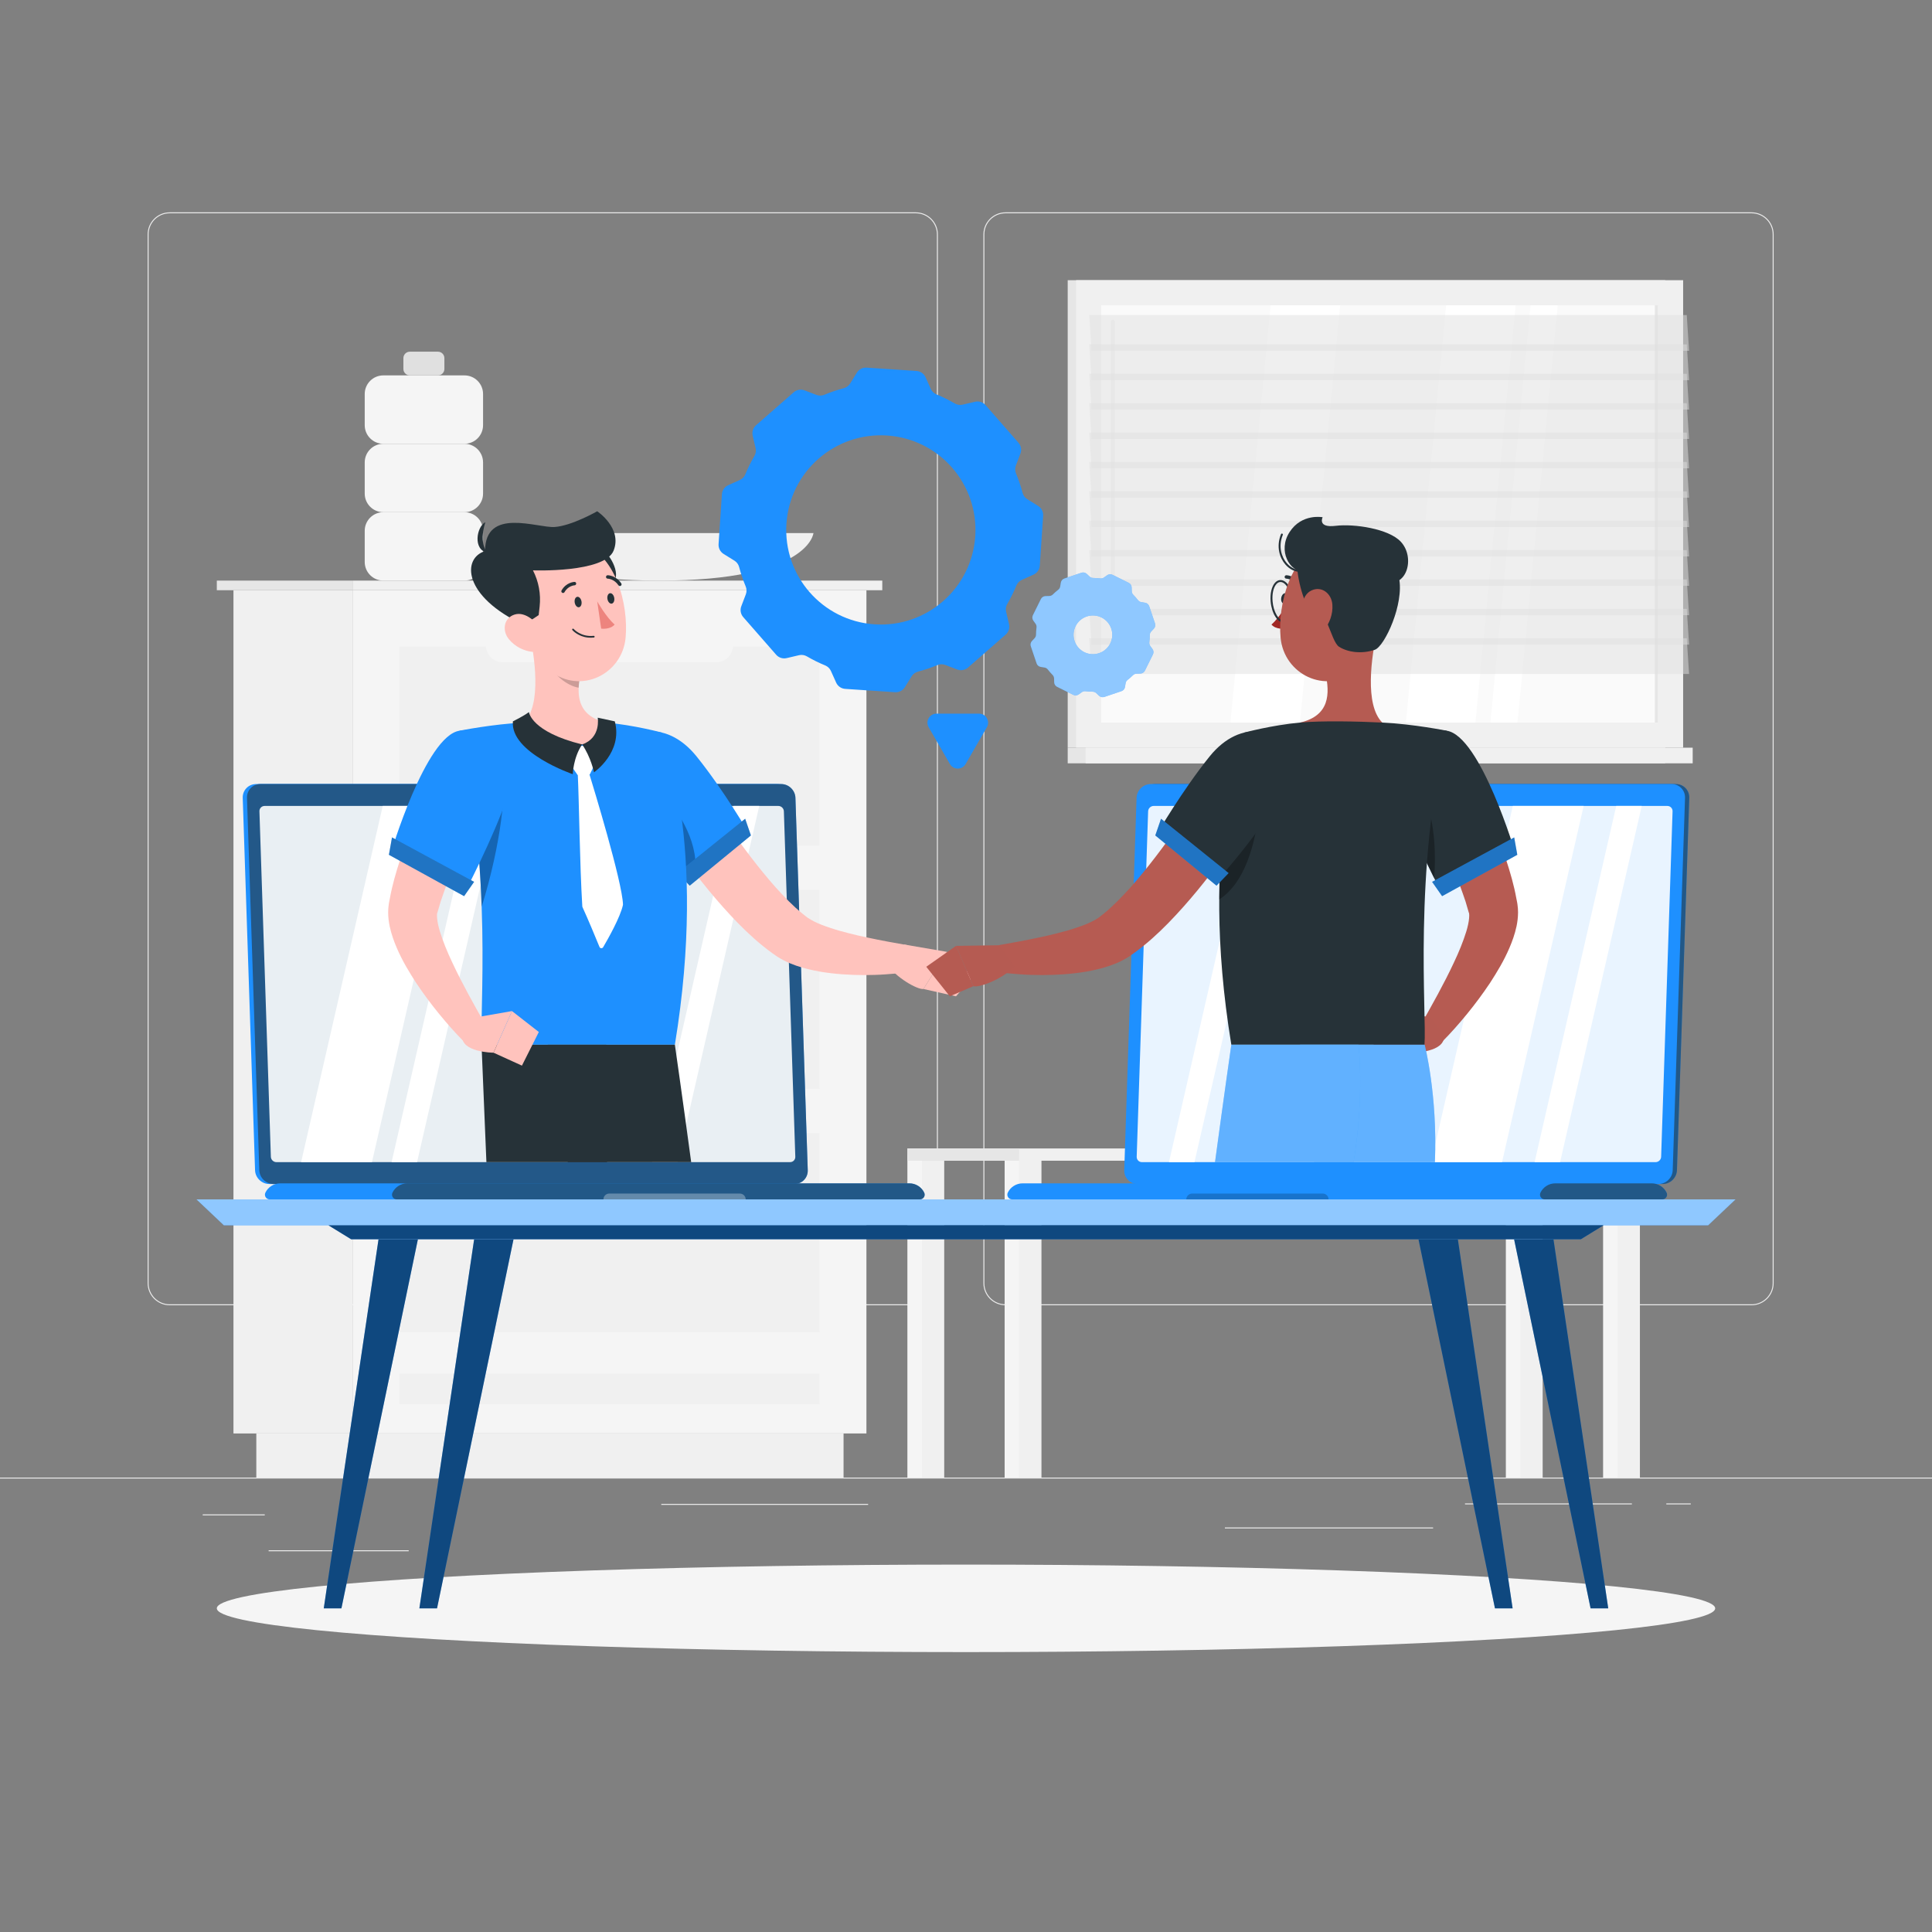 <svg xmlns="http://www.w3.org/2000/svg" xmlns:xlink="http://www.w3.org/1999/xlink" x="0px" y="0px" viewBox="0 0 500 500" style="enable-background:new 0 0 500 500;" xml:space="preserve"><rect x="0" y="0" width="500" height="500" fill="#808080" stroke="none"/><g id="Background_Complete">	<g>		<rect y="382.398" style="fill:#EBEBEB;" width="500" height="0.25"></rect>		<rect x="52.459" y="391.922" style="fill:#EBEBEB;" width="16.061" height="0.25"></rect>		<rect x="171.14" y="389.208" style="fill:#EBEBEB;" width="53.527" height="0.25"></rect>		<rect x="69.521" y="401.208" style="fill:#EBEBEB;" width="36.254" height="0.25"></rect>		<rect x="379.14" y="389.083" style="fill:#EBEBEB;" width="43.193" height="0.25"></rect>		<rect x="431.237" y="389.083" style="fill:#EBEBEB;" width="6.333" height="0.25"></rect>		<rect x="317" y="395.306" style="fill:#EBEBEB;" width="53.889" height="0.25"></rect>		<path style="fill:#EBEBEB;" d="M237.014,337.8H43.915c-3.147,0-5.708-2.561-5.708-5.708V60.66c0-3.147,2.561-5.708,5.708-5.708   h193.099c3.146,0,5.707,2.561,5.707,5.708v271.432C242.721,335.239,240.16,337.8,237.014,337.8z M43.915,55.203   c-3.01,0-5.458,2.448-5.458,5.458v271.432c0,3.01,2.448,5.458,5.458,5.458h193.099c3.009,0,5.457-2.448,5.457-5.458V60.66   c0-3.009-2.448-5.458-5.457-5.458H43.915z"></path>		<path style="fill:#EBEBEB;" d="M453.31,337.8H260.212c-3.147,0-5.707-2.561-5.707-5.708V60.66c0-3.147,2.561-5.708,5.707-5.708   H453.31c3.148,0,5.708,2.561,5.708,5.708v271.432C459.019,335.239,456.458,337.8,453.31,337.8z M260.212,55.203   c-3.009,0-5.457,2.448-5.457,5.458v271.432c0,3.01,2.448,5.458,5.457,5.458H453.31c3.01,0,5.458-2.448,5.458-5.458V60.66   c0-3.009-2.448-5.458-5.458-5.458H260.212z"></path>	</g>	<g>		<g>			<g>				<rect x="389.71" y="298.806" style="fill:#F5F5F5;" width="6.641" height="83.593"></rect>				<rect x="393.461" y="298.806" style="fill:#F0F0F0;" width="5.778" height="83.593"></rect>				<rect x="234.833" y="298.806" style="fill:#F5F5F5;" width="6.641" height="83.593"></rect>				<rect x="238.585" y="298.806" style="fill:#F0F0F0;" width="5.778" height="83.593"></rect>				<rect x="414.877" y="298.806" style="fill:#F5F5F5;" width="6.641" height="83.593"></rect>				<rect x="418.628" y="298.806" style="fill:#F0F0F0;" width="5.778" height="83.593"></rect>				<rect x="260" y="298.806" style="fill:#F5F5F5;" width="6.641" height="83.593"></rect>									<rect x="234.833" y="297.222" transform="matrix(-1 -1.224647e-16 1.224647e-16 -1 659.239 597.611)" style="fill:#F0F0F0;" width="189.573" height="3.167"></rect>									<rect x="234.833" y="297.222" transform="matrix(-1 -1.224647e-16 1.224647e-16 -1 498.585 597.611)" style="fill:#E6E6E6;" width="28.918" height="3.167"></rect>				<rect x="263.752" y="298.806" style="fill:#F0F0F0;" width="5.778" height="83.593"></rect>			</g>			<g>				<rect x="311.71" y="236.343" style="fill:#EBEBEB;" width="17.934" height="60.879"></rect>				<polygon style="fill:#E0E0E0;" points="378.259,297.222 318.739,297.222 309.751,225.968 369.271,225.968     "></polygon>				<polygon style="fill:#F0F0F0;" points="381.759,297.222 320.279,297.222 311.29,225.968 372.77,225.968     "></polygon>				<polygon style="fill:#FAFAFA;" points="347.268,297.222 335.339,297.222 338.699,225.968 350.627,225.968     "></polygon>				<polygon style="fill:#FAFAFA;" points="360.942,297.222 349.198,297.222 352.558,225.968 364.301,225.968     "></polygon>			</g>		</g>		<g>			<rect x="276.322" y="72.513" style="fill:#E6E6E6;" width="154.633" height="120.986"></rect>			<rect x="278.49" y="72.513" style="fill:#F0F0F0;" width="157.104" height="120.986"></rect>			<rect x="276.322" y="193.499" style="fill:#E6E6E6;" width="154.633" height="4.049"></rect>			<rect x="280.963" y="193.499" style="fill:#F0F0F0;" width="157.104" height="4.049"></rect>							<rect x="303.044" y="60.948" transform="matrix(-1.836970e-16 1 -1 -1.836970e-16 490.048 -224.036)" style="fill:#FAFAFA;" width="107.996" height="144.114"></rect>			<polygon style="fill:#FFFFFF;" points="363.852,187.004 374.253,79.007 392.248,79.007 381.847,187.004    "></polygon>			<polygon style="fill:#FFFFFF;" points="318.432,187.004 328.833,79.007 346.828,79.007 336.427,187.004    "></polygon>			<path style="fill:#F0F0F0;" d="M287.992,150.396c-0.275,0-0.497-0.223-0.497-0.497V83.233c0-0.274,0.222-0.497,0.497-0.497    c0.275,0,0.497,0.222,0.497,0.497v66.666C288.489,150.173,288.267,150.396,287.992,150.396z"></path>			<polygon style="fill:#FFFFFF;" points="385.713,187.004 396.114,79.007 403.129,79.007 392.728,187.004    "></polygon>							<rect x="374.689" y="132.593" transform="matrix(-1.836970e-16 1 -1 -1.836970e-16 561.692 -295.681)" style="fill:#E6E6E6;" width="107.996" height="0.825"></rect>			<polygon style="opacity:0.5;fill:#E0E0E0;" points="437.13,90.783 282.497,90.783 281.9,81.532 436.532,81.532    "></polygon>			<polygon style="opacity:0.5;fill:#E0E0E0;" points="437.13,105.991 282.497,105.991 281.9,96.74 436.532,96.74    "></polygon>			<polygon style="opacity:0.5;fill:#E0E0E0;" points="437.13,121.199 282.497,121.199 281.9,111.947 436.532,111.947    "></polygon>			<polygon style="opacity:0.5;fill:#E0E0E0;" points="437.13,136.406 282.497,136.406 281.9,127.155 436.532,127.155    "></polygon>			<polygon style="opacity:0.5;fill:#E0E0E0;" points="437.13,151.614 282.497,151.614 281.9,142.363 436.532,142.363    "></polygon>			<polygon style="opacity:0.5;fill:#E0E0E0;" points="437.13,166.821 282.497,166.821 281.9,157.57 436.532,157.57    "></polygon>			<polygon style="opacity:0.5;fill:#E0E0E0;" points="437.13,98.387 282.497,98.387 281.9,89.136 436.532,89.136    "></polygon>			<polygon style="opacity:0.5;fill:#E0E0E0;" points="437.13,113.595 282.497,113.595 281.9,104.343 436.532,104.343    "></polygon>			<polygon style="opacity:0.5;fill:#E0E0E0;" points="437.13,128.802 282.497,128.802 281.9,119.551 436.532,119.551    "></polygon>			<polygon style="opacity:0.5;fill:#E0E0E0;" points="437.13,144.01 282.497,144.01 281.9,134.759 436.532,134.759    "></polygon>			<polygon style="opacity:0.5;fill:#E0E0E0;" points="437.13,159.217 282.497,159.217 281.9,149.966 436.532,149.966    "></polygon>			<polygon style="opacity:0.5;fill:#E0E0E0;" points="437.13,174.425 282.497,174.425 281.9,165.174 436.532,165.174    "></polygon>		</g>		<g>			<g>				<g>					<path style="fill:#F5F5F5;" d="M99.206,132.556h20.993c2.66,0,4.817-2.157,4.817-4.817v-8.069c0-2.66-2.157-4.817-4.817-4.817      H99.206c-2.66,0-4.817,2.156-4.817,4.817v8.069C94.389,130.399,96.546,132.556,99.206,132.556z"></path>					<path style="fill:#F5F5F5;" d="M99.206,114.853h20.993c2.66,0,4.817-2.157,4.817-4.817v-8.069c0-2.66-2.157-4.817-4.817-4.817      H99.206c-2.66,0-4.817,2.157-4.817,4.817v8.069C94.389,112.697,96.546,114.853,99.206,114.853z"></path>					<path style="fill:#E0E0E0;" d="M106.065,97.151h7.275c0.922,0,1.669-0.747,1.669-1.669v-2.796c0-0.922-0.747-1.669-1.669-1.669      h-7.275c-0.922,0-1.669,0.747-1.669,1.669v2.796C104.396,96.403,105.143,97.151,106.065,97.151z"></path>					<path style="fill:#F5F5F5;" d="M99.206,150.258h20.993c2.66,0,4.817-2.157,4.817-4.817v-8.069c0-2.66-2.157-4.817-4.817-4.817      H99.206c-2.66,0-4.817,2.157-4.817,4.817v8.069C94.389,148.102,96.546,150.258,99.206,150.258z"></path>				</g>				<path style="fill:#F0F0F0;" d="M210.521,137.963c0,0-1.014,12.296-39.896,12.296s-39.896-12.296-39.896-12.296H210.521z"></path>			</g>			<g>				<g>					<rect x="60.418" y="152.747" style="fill:#F0F0F0;" width="30.817" height="218.231"></rect>					<rect x="66.335" y="370.978" style="fill:#F0F0F0;" width="151.975" height="11.421"></rect>											<rect x="91.234" y="152.747" transform="matrix(-1 -1.224647e-16 1.224647e-16 -1 315.462 523.724)" style="fill:#F5F5F5;" width="132.993" height="218.231"></rect>											<rect x="103.35" y="230.295" transform="matrix(-1 -1.224647e-16 1.224647e-16 -1 315.462 512.09)" style="fill:#F0F0F0;" width="108.761" height="51.499"></rect>											<rect x="103.35" y="293.282" transform="matrix(-1 -1.224647e-16 1.224647e-16 -1 315.462 638.064)" style="fill:#F0F0F0;" width="108.761" height="51.499"></rect>											<rect x="103.35" y="355.505" transform="matrix(-1 -1.224647e-16 1.224647e-16 -1 315.462 718.861)" style="fill:#F0F0F0;" width="108.761" height="7.85"></rect>					<path style="fill:#F5F5F5;" d="M185.374,234.373h-55.287c-2.375,0-4.319-1.944-4.319-4.319l0,0      c0-2.375,1.943-4.319,4.319-4.319h55.287c2.375,0,4.319,1.943,4.319,4.319l0,0C189.693,232.43,187.75,234.373,185.374,234.373z      "></path>											<rect x="103.35" y="167.308" transform="matrix(-1 -1.224647e-16 1.224647e-16 -1 315.462 386.115)" style="fill:#F0F0F0;" width="108.761" height="51.499"></rect>					<path style="fill:#F5F5F5;" d="M185.374,171.386h-55.287c-2.375,0-4.319-1.943-4.319-4.319l0,0      c0-2.375,1.943-4.319,4.319-4.319h55.287c2.375,0,4.319,1.943,4.319,4.319l0,0C189.693,169.443,187.75,171.386,185.374,171.386      z"></path>					<path style="fill:#F5F5F5;" d="M185.374,297.36h-55.287c-2.375,0-4.319-1.944-4.319-4.319l0,0c0-2.375,1.943-4.319,4.319-4.319      h55.287c2.375,0,4.319,1.944,4.319,4.319l0,0C189.693,295.417,187.75,297.36,185.374,297.36z"></path>				</g>				<rect x="91.234" y="150.259" style="fill:#F0F0F0;" width="137.099" height="2.488"></rect>									<rect x="56.111" y="150.259" transform="matrix(-1 -1.224647e-16 1.224647e-16 -1 147.345 303.006)" style="fill:#E6E6E6;" width="35.123" height="2.488"></rect>			</g>		</g>	</g></g><g id="Background_Simple" style="display:none;">	<g style="display:inline;">		<path style="fill:#1e90ff;" d="M175.994,149.232c-121.854,8.497-119.98,94.859-47.65,159.344   c67.201,34.586,158.279,40.322,217.969,2.719c36.319-23.632,38.132-68.634,49.016-108.793   c19.66-111.11-79.357-126.076-125.288-98.9C224.111,130.778,221.898,148.064,175.994,149.232z"></path>		<path style="opacity:0.9;fill:#FFFFFF;" d="M175.994,149.232c-121.854,8.497-119.98,94.859-47.65,159.344   c67.201,34.586,158.279,40.322,217.969,2.719c36.319-23.632,38.132-68.634,49.016-108.793   c19.66-111.11-79.357-126.076-125.288-98.9C224.111,130.778,221.898,148.064,175.994,149.232z"></path>	</g></g><g id="Shadow_1_">	<ellipse id="_x3C_Path_x3E__123_" style="fill:#F5F5F5;" cx="250" cy="416.238" rx="193.889" ry="11.323"></ellipse></g><g id="Table">	<g>		<g>			<polygon style="fill:#1e90ff;" points="442.057,317.111 57.943,317.111 50.857,310.406 449.143,310.406    "></polygon>			<polygon style="opacity:0.5;fill:#FFFFFF;" points="442.057,317.111 57.943,317.111 50.857,310.406 449.143,310.406    "></polygon>		</g>		<g>			<polygon style="fill:#1e90ff;" points="409.122,320.722 90.878,320.722 85.006,317.111 414.994,317.111    "></polygon>			<polygon style="opacity:0.5;" points="409.122,320.722 90.878,320.722 85.006,317.111 414.994,317.111    "></polygon>		</g>		<g>			<polygon style="fill:#1e90ff;" points="88.358,416.238 83.791,416.238 97.964,320.722 108.151,320.722    "></polygon>			<polygon style="opacity:0.5;" points="88.358,416.238 83.791,416.238 97.964,320.722 108.151,320.722    "></polygon>		</g>		<g>			<polygon style="fill:#1e90ff;" points="113.104,416.238 108.537,416.238 122.71,320.722 132.897,320.722    "></polygon>			<polygon style="opacity:0.5;" points="113.104,416.238 108.537,416.238 122.71,320.722 132.897,320.722    "></polygon>		</g>		<g>			<polygon style="fill:#1e90ff;" points="411.642,416.238 416.209,416.238 402.036,320.722 391.849,320.722    "></polygon>			<polygon style="opacity:0.5;" points="411.642,416.238 416.209,416.238 402.036,320.722 391.849,320.722    "></polygon>		</g>		<g>			<polygon style="fill:#1e90ff;" points="386.896,416.238 391.463,416.238 377.29,320.722 367.103,320.722    "></polygon>			<polygon style="opacity:0.5;" points="386.896,416.238 391.463,416.238 377.29,320.722 367.103,320.722    "></polygon>		</g>	</g></g><g id="Gear">	<g>		<path style="fill:#1e90ff;" d="M224.281,95.144l12.913,0.862c1.02,0.068,1.919,0.694,2.338,1.626l1.359,3.029   c0.292,0.65,0.83,1.149,1.489,1.42c1.63,0.67,3.2,1.448,4.703,2.327c0.615,0.36,1.337,0.484,2.032,0.321l3.232-0.757   c0.995-0.233,2.038,0.102,2.711,0.871l8.521,9.74c0.673,0.77,0.867,1.848,0.503,2.803l-1.18,3.102   c-0.254,0.666-0.227,1.399,0.048,2.057c0.671,1.606,1.234,3.267,1.681,4.971c0.181,0.689,0.604,1.289,1.209,1.664l2.82,1.749   c0.869,0.539,1.369,1.513,1.301,2.533l-0.862,12.913c-0.068,1.02-0.694,1.919-1.626,2.338l-3.028,1.359   c-0.65,0.292-1.149,0.83-1.42,1.488c-0.67,1.63-1.448,3.2-2.327,4.703c-0.36,0.615-0.484,1.338-0.321,2.032l0.758,3.233   c0.233,0.995-0.102,2.038-0.871,2.711l-9.741,8.521c-0.769,0.673-1.848,0.867-2.803,0.503l-3.104-1.181   c-0.666-0.254-1.398-0.227-2.056,0.048c-1.605,0.671-3.265,1.233-4.968,1.68c-0.689,0.181-1.288,0.604-1.664,1.209l-1.751,2.823   c-0.539,0.869-1.513,1.369-2.533,1.301l-12.913-0.862c-1.02-0.068-1.919-0.694-2.338-1.626l-1.36-3.03   c-0.292-0.65-0.83-1.149-1.488-1.42c-1.629-0.669-3.199-1.447-4.701-2.326c-0.615-0.36-1.337-0.484-2.031-0.321l-3.233,0.758   c-0.995,0.233-2.038-0.102-2.711-0.871l-8.521-9.741c-0.673-0.769-0.867-1.848-0.503-2.803l1.179-3.099   c0.254-0.667,0.227-1.399-0.048-2.057c-0.672-1.608-1.236-3.27-1.683-4.976c-0.181-0.689-0.604-1.288-1.209-1.664l-2.818-1.748   c-0.869-0.539-1.369-1.513-1.301-2.533l0.862-12.913c0.068-1.02,0.694-1.919,1.626-2.338l3.025-1.357   c0.65-0.292,1.149-0.83,1.42-1.489c0.67-1.632,1.45-3.204,2.33-4.708c0.36-0.616,0.484-1.338,0.321-2.032l-0.757-3.228   c-0.233-0.995,0.102-2.038,0.871-2.711l9.741-8.521c0.77-0.673,1.848-0.867,2.803-0.503l3.103,1.18   c0.666,0.253,1.398,0.227,2.056-0.048c1.606-0.671,3.266-1.234,4.971-1.681c0.689-0.181,1.289-0.604,1.664-1.209l1.75-2.821   C222.286,95.577,223.261,95.076,224.281,95.144z M203.531,135.512c-0.901,13.489,9.297,25.162,22.801,26.064   c13.489,0.901,25.163-9.312,26.064-22.801c0.901-13.489-9.312-25.163-22.801-26.064   C216.09,111.81,204.431,122.024,203.531,135.512z"></path>		<g>			<path style="fill:#1e90ff;" d="M275.447,149.723l4.437-1.5c0.475-0.161,1-0.046,1.365,0.298l0.736,0.694    c0.251,0.237,0.585,0.36,0.93,0.362c0.611,0.003,1.219,0.044,1.818,0.122c0.343,0.044,0.689-0.033,0.97-0.235l0.822-0.59    c0.407-0.292,0.943-0.336,1.392-0.114l4.198,2.077c0.449,0.222,0.74,0.675,0.754,1.176l0.03,1.011    c0.01,0.346,0.158,0.668,0.402,0.913c0.426,0.43,0.827,0.887,1.2,1.372c0.211,0.274,0.511,0.464,0.852,0.52l0.998,0.164    c0.495,0.081,0.905,0.429,1.065,0.904l1.5,4.437c0.161,0.475,0.046,1-0.298,1.365l-0.694,0.736    c-0.237,0.251-0.36,0.585-0.362,0.93c-0.003,0.612-0.044,1.219-0.122,1.819c-0.045,0.343,0.033,0.689,0.235,0.97l0.59,0.822    c0.293,0.407,0.337,0.943,0.114,1.392l-2.077,4.198c-0.222,0.449-0.675,0.74-1.176,0.754l-1.012,0.029    c-0.346,0.01-0.668,0.158-0.913,0.402c-0.429,0.426-0.887,0.826-1.371,1.199c-0.274,0.211-0.464,0.511-0.52,0.852l-0.164,0.999    c-0.081,0.495-0.429,0.905-0.904,1.065l-4.437,1.5c-0.475,0.161-1,0.046-1.365-0.298l-0.736-0.695    c-0.251-0.237-0.585-0.36-0.93-0.362c-0.611-0.003-1.218-0.044-1.818-0.121c-0.343-0.045-0.689,0.033-0.969,0.235l-0.822,0.59    c-0.407,0.293-0.943,0.336-1.392,0.114l-4.198-2.076c-0.449-0.222-0.74-0.675-0.754-1.176l-0.029-1.01    c-0.01-0.346-0.158-0.668-0.402-0.913c-0.426-0.43-0.828-0.888-1.202-1.373c-0.211-0.274-0.511-0.464-0.852-0.52l-0.997-0.163    c-0.495-0.081-0.905-0.429-1.065-0.904l-1.5-4.437c-0.161-0.475-0.046-1,0.298-1.365l0.693-0.734    c0.237-0.251,0.36-0.585,0.362-0.93c0.003-0.612,0.044-1.22,0.122-1.821c0.045-0.343-0.033-0.689-0.235-0.97l-0.589-0.82    c-0.293-0.407-0.337-0.943-0.114-1.392l2.077-4.198c0.222-0.449,0.675-0.74,1.176-0.754l1.011-0.029    c0.346-0.01,0.668-0.158,0.913-0.402c0.43-0.426,0.887-0.827,1.372-1.2c0.274-0.211,0.464-0.511,0.52-0.852l0.164-0.998    C274.624,150.294,274.972,149.884,275.447,149.723z M278.098,165.898c0.886,2.621,3.728,4.029,6.352,3.142    c2.621-0.886,4.028-3.731,3.142-6.352c-0.886-2.621-3.731-4.028-6.352-3.142C278.616,160.433,277.212,163.277,278.098,165.898z"></path>			<path style="opacity:0.5;fill:#FFFFFF;" d="M275.447,149.723l4.437-1.5c0.475-0.161,1-0.046,1.365,0.298l0.736,0.694    c0.251,0.237,0.585,0.36,0.93,0.362c0.611,0.003,1.219,0.044,1.818,0.122c0.343,0.044,0.689-0.033,0.97-0.235l0.822-0.59    c0.407-0.292,0.943-0.336,1.392-0.114l4.198,2.077c0.449,0.222,0.74,0.675,0.754,1.176l0.03,1.011    c0.01,0.346,0.158,0.668,0.402,0.913c0.426,0.43,0.827,0.887,1.2,1.372c0.211,0.274,0.511,0.464,0.852,0.52l0.998,0.164    c0.495,0.081,0.905,0.429,1.065,0.904l1.5,4.437c0.161,0.475,0.046,1-0.298,1.365l-0.694,0.736    c-0.237,0.251-0.36,0.585-0.362,0.93c-0.003,0.612-0.044,1.219-0.122,1.819c-0.045,0.343,0.033,0.689,0.235,0.97l0.59,0.822    c0.293,0.407,0.337,0.943,0.114,1.392l-2.077,4.198c-0.222,0.449-0.675,0.74-1.176,0.754l-1.012,0.029    c-0.346,0.01-0.668,0.158-0.913,0.402c-0.429,0.426-0.887,0.826-1.371,1.199c-0.274,0.211-0.464,0.511-0.52,0.852l-0.164,0.999    c-0.081,0.495-0.429,0.905-0.904,1.065l-4.437,1.5c-0.475,0.161-1,0.046-1.365-0.298l-0.736-0.695    c-0.251-0.237-0.585-0.36-0.93-0.362c-0.611-0.003-1.218-0.044-1.818-0.121c-0.343-0.045-0.689,0.033-0.969,0.235l-0.822,0.59    c-0.407,0.293-0.943,0.336-1.392,0.114l-4.198-2.076c-0.449-0.222-0.74-0.675-0.754-1.176l-0.029-1.01    c-0.01-0.346-0.158-0.668-0.402-0.913c-0.426-0.43-0.828-0.888-1.202-1.373c-0.211-0.274-0.511-0.464-0.852-0.52l-0.997-0.163    c-0.495-0.081-0.905-0.429-1.065-0.904l-1.5-4.437c-0.161-0.475-0.046-1,0.298-1.365l0.693-0.734    c0.237-0.251,0.36-0.585,0.362-0.93c0.003-0.612,0.044-1.22,0.122-1.821c0.045-0.343-0.033-0.689-0.235-0.97l-0.589-0.82    c-0.293-0.407-0.337-0.943-0.114-1.392l2.077-4.198c0.222-0.449,0.675-0.74,1.176-0.754l1.011-0.029    c0.346-0.01,0.668-0.158,0.913-0.402c0.43-0.426,0.887-0.827,1.372-1.2c0.274-0.211,0.464-0.511,0.52-0.852l0.164-0.998    C274.624,150.294,274.972,149.884,275.447,149.723z M278.098,165.898c0.886,2.621,3.728,4.029,6.352,3.142    c2.621-0.886,4.028-3.731,3.142-6.352c-0.886-2.621-3.731-4.028-6.352-3.142C278.616,160.433,277.212,163.277,278.098,165.898z"></path>		</g>		<path style="fill:#1e90ff;" d="M249.9,197.738l5.502-9.529c0.903-1.563-0.226-3.518-2.031-3.518h-11.003   c-1.805,0-2.934,1.954-2.031,3.518l5.502,9.529C246.741,199.301,248.997,199.301,249.9,197.738z"></path>	</g></g><g id="Character_1">	<g>		<g>			<g>				<g>					<path style="fill:#1e90ff;" d="M69.693,306.423h134.803c1.962,0,3.514-1.605,3.45-3.568l-3.19-96.374      c-0.065-1.962-1.723-3.568-3.686-3.568H66.267c-1.962,0-3.514,1.605-3.449,3.568l3.19,96.374      C66.072,304.818,67.731,306.423,69.693,306.423z"></path>				</g>				<g>					<g>						<path style="fill:#1e90ff;" d="M70.794,306.423h134.803c1.962,0,3.514-1.605,3.449-3.568l-3.19-96.374       c-0.065-1.962-1.723-3.568-3.686-3.568H67.368c-1.962,0-3.514,1.605-3.449,3.568l3.19,96.374       C67.173,304.818,68.832,306.423,70.794,306.423z"></path>					</g>					<g style="opacity:0.6;">						<path style="fill:#263238;" d="M70.794,306.423h134.803c1.962,0,3.514-1.605,3.449-3.568l-3.19-96.374       c-0.065-1.962-1.723-3.568-3.686-3.568H67.368c-1.962,0-3.514,1.605-3.449,3.568l3.19,96.374       C67.173,304.818,68.832,306.423,70.794,306.423z"></path>					</g>				</g>				<g>					<g>						<path style="fill:#1e90ff;" d="M72.53,306.248h162.806c1.696,0,3.168,0.987,3.847,2.404c0.39,0.815-0.207,1.754-1.126,1.754       H69.809c-0.919,0-1.516-0.939-1.126-1.754C69.362,307.235,70.834,306.248,72.53,306.248z"></path>					</g>					<path style="opacity:0.6;fill:#263238;" d="M235.336,306.248H105.418c-1.696,0-3.168,0.987-3.847,2.404      c-0.39,0.815,0.207,1.754,1.126,1.754h135.359c0.919,0,1.516-0.939,1.126-1.754      C238.504,307.235,237.032,306.248,235.336,306.248z"></path>					<path style="opacity:0.3;fill:#FFFFFF;" d="M157.677,308.892h33.8c0.833,0,1.514,0.682,1.514,1.514h-36.827      C156.163,309.574,156.844,308.892,157.677,308.892z"></path>				</g>				<path style="opacity:0.9;fill:#FFFFFF;" d="M205.825,299.371l-2.959-89.404c-0.025-0.764-0.671-1.389-1.435-1.389H68.482     c-0.764,0-1.369,0.625-1.343,1.389l2.959,89.404c0.025,0.764,0.671,1.389,1.435,1.389h132.948     C205.246,300.76,205.85,300.135,205.825,299.371z"></path>				<polygon style="fill:#FFFFFF;" points="96.261,300.764 77.927,300.764 99.055,208.578 117.389,208.578     "></polygon>				<polygon style="fill:#FFFFFF;" points="107.938,300.764 101.342,300.764 122.47,208.578 129.066,208.578     "></polygon>				<polygon style="fill:#FFFFFF;" points="175.365,300.764 168.769,300.764 189.896,208.578 196.493,208.578     "></polygon>				<path style="opacity:0.4;fill:#FFFFFF;" d="M133.822,205.902c0.019,0.577,0.503,1.046,1.08,1.046     c0.577,0,1.03-0.468,1.011-1.046c-0.019-0.577-0.503-1.046-1.08-1.046C134.256,204.856,133.803,205.324,133.822,205.902z"></path>			</g>		</g>		<g>			<path style="fill:#FFC3BD;" d="M176.738,196.058c1.777,2.841,3.683,5.856,5.59,8.749c1.935,2.902,3.877,5.798,5.872,8.64    c3.984,5.68,8.133,11.227,12.566,16.229c2.229,2.46,4.517,4.835,6.851,6.729l0.862,0.688c0.195,0.139,0.343,0.293,0.594,0.444    c0.431,0.311,1.02,0.615,1.608,0.935c1.226,0.619,2.67,1.171,4.179,1.659c1.508,0.514,3.098,0.964,4.724,1.367    c1.624,0.425,3.286,0.801,4.968,1.152c3.347,0.714,6.846,1.362,10.216,1.942l-0.004,7.017c-1.922,0.282-3.726,0.417-5.596,0.552    c-1.858,0.142-3.718,0.176-5.594,0.19c-3.753-0.015-7.536-0.248-11.462-0.909c-1.962-0.359-3.957-0.814-6.05-1.526    c-1.057-0.376-2.113-0.784-3.226-1.376c-0.543-0.261-1.124-0.629-1.683-0.968l-1.295-0.903c-3.363-2.431-6.216-5.064-8.895-7.794    c-5.32-5.46-9.947-11.24-14.294-17.173c-2.172-2.967-4.258-5.979-6.262-9.042c-2.018-3.082-3.956-6.095-5.858-9.383    L176.738,196.058z"></path>			<path style="fill:#1e90ff;" d="M159.915,197.981c-0.982,8.783,19.923,29.762,19.923,29.762l14.148-11.803    c0,0-6.681-11.465-13.741-20.214C172.204,185.762,161.024,188.066,159.915,197.981z"></path>			<path style="opacity:0.3;" d="M171.348,204.231c-5.59-5.959-8.26-7.549-11.474-5.165c0.429,9.276,19.961,28.677,19.961,28.677    C181.155,217.785,176.079,211.39,171.348,204.231z"></path>			<g>				<polygon style="fill:#1e90ff;" points="192.849,211.888 194.338,216.212 178.499,229.211 175.367,225.956     "></polygon>				<polygon style="opacity:0.3;fill:#263238;" points="192.849,211.888 194.338,216.212 178.499,229.211 175.367,225.956     "></polygon>			</g>			<path style="fill:#FFC3BD;" d="M234.048,244.446l10.987,1.89l-6.049,9.611c-1.434,0.235-7.18-2.879-9.714-6.735L234.048,244.446z    "></path>			<polygon style="fill:#FFC3BD;" points="251.803,252.864 247.412,257.844 238.986,255.947 245.035,246.336    "></polygon>			<path style="fill:#1e90ff;" d="M171.301,189.592c0,0,12.009,28.222,3.355,80.78c-15.062,0-42.659,0-49.988,0    c-0.611-7.673,2.912-45.106-5.743-81.262c0,0,8.509-1.719,16.66-2.113c6.377-0.308,15.617-0.512,21.249,0.001    C164.262,187.674,171.301,189.592,171.301,189.592z"></path>			<path style="opacity:0.3;" d="M130.094,198.037c1.039,5.95-0.344,20.187-5.44,36.638c-0.457-12.661-1.728-27.341-4.909-41.968    l-0.002-0.071C123.024,192.3,129.104,192.459,130.094,198.037z"></path>			<path style="fill:#FFC3BD;" d="M136.861,163.07c1.578,6.837,3.35,19.365-1.275,23.927c0,0,1.996,5.664,14.7,5.664    c13.97,0,6.549-5.663,6.549-5.663c-7.687-1.821-7.687-7.477-6.543-12.79L136.861,163.07z"></path>			<path style="fill:#FFFFFF;" d="M151.154,193.187l2.981,3.177c0.181,0.193,0.225,0.476,0.111,0.714l-1.495,3.135    c-0.102,0.213-0.312,0.353-0.547,0.364l-2.271,0.11c-0.221,0.011-0.431-0.093-0.557-0.274l-2.093-3.011    c-0.165-0.238-0.15-0.557,0.036-0.779l2.878-3.411C150.444,192.919,150.891,192.907,151.154,193.187z"></path>			<path style="fill:#263238;" d="M150.661,192.662c-2.302,3.37-2.431,7.698-2.431,7.698s-16.227-5.547-15.493-13.674    c0,0,2.734-1.325,4.152-2.402C136.89,184.284,137.424,189.406,150.661,192.662z"></path>			<path style="fill:#263238;" d="M150.661,192.662c2.302,3.37,3.066,7.21,3.066,7.21s7.525-5.151,5.386-13.186    c0,0-2.411-0.511-4.426-0.949C154.687,185.737,155.622,190.923,150.661,192.662z"></path>			<path style="fill:#FFFFFF;" d="M152.5,200.243c1.021,3.319,8.539,27.937,8.729,33.83c0.002,0.052-0.003,0.096-0.014,0.147    c-0.693,3.173-3.835,8.73-5.118,10.913c-0.223,0.38-0.782,0.342-0.949-0.066c-0.88-2.145-3.01-7.293-4.4-10.304    c-0.028-0.06-0.042-0.119-0.046-0.185c-0.666-10.75-0.84-27.463-1.173-34.151c-0.015-0.305,0.227-0.554,0.533-0.554h1.93    C152.226,199.872,152.431,200.019,152.5,200.243z"></path>			<path style="opacity:0.2;" d="M142.337,167.615l7.949,6.587c-0.275,1.257-0.479,2.532-0.524,3.772    c-2.927-0.421-7.039-3.618-7.454-6.668C142.101,169.785,142.114,168.323,142.337,167.615z"></path>			<path style="fill:#263238;" d="M156.437,142.738c1.892,1.412,5.119,7.377,0.987,8.931    C153.291,153.223,151.811,139.284,156.437,142.738z"></path>			<path style="fill:#FFC3BD;" d="M134.396,154.874c1.896,9.105,2.542,14.514,7.873,18.709c8.019,6.309,18.769,0.862,19.636-8.53    c0.781-8.454-2.451-21.924-11.989-24.582C140.52,137.852,132.5,145.768,134.396,154.874z"></path>			<path style="fill:#263238;" d="M135.586,161.735l3.828-2.555l0.243-2.216c0.353-3.22-0.247-6.472-1.725-9.354l0,0    c0,0,18.565,0.694,20.873-5.119c2.308-5.814-4.247-10.177-4.247-10.177s-6.571,3.762-11.012,4.071    c-4.441,0.308-18.01-5.243-18.01,6.229C119.553,144.465,119.742,154.333,135.586,161.735"></path>			<path style="fill:#263238;" d="M126.229,143.064c0,0-2.458-1.958-0.625-7.917C123.354,136.273,122.271,142.356,126.229,143.064z"></path>			<path style="fill:#FFC3BD;" d="M131.707,165.436c1.611,1.964,3.962,3.037,6.021,3.255c3.097,0.327,4.032-2.534,2.657-5.159    c-1.237-2.363-4.339-5.38-7.2-4.489C130.367,159.919,129.865,163.19,131.707,165.436z"></path>			<path style="fill:#263238;" d="M178.879,300.764h-31.945c-2.874-17.347-5.181-30.395-5.181-30.395h32.903    C174.656,270.369,176.509,283.203,178.879,300.764z"></path>			<path style="fill:#263238;" d="M125.881,300.764c-0.719-17.347-1.261-30.395-1.261-30.395h32.26c0,0,0.164,13.212,0.227,30.395    H125.881z"></path>			<path style="fill:#263238;" d="M148.727,155.902c0.108,0.746,0.593,1.308,1.083,1.254c0.49-0.054,0.799-0.703,0.691-1.449    c-0.108-0.746-0.593-1.308-1.083-1.254C148.928,154.506,148.619,155.155,148.727,155.902z"></path>			<path style="fill:#263238;" d="M157.197,154.97c0.108,0.746,0.593,1.308,1.083,1.254c0.49-0.054,0.799-0.703,0.691-1.449    c-0.108-0.746-0.593-1.308-1.083-1.254C157.397,153.575,157.088,154.224,157.197,154.97z"></path>			<path style="fill:#ED847E;" d="M154.558,155.638c0,0,2.329,4.119,4.506,5.991c-1.147,1.378-3.482,1.063-3.482,1.063    L154.558,155.638z"></path>			<path style="fill:#263238;" d="M152.137,164.999c0.478,0.051,0.996,0.055,1.554-0.006c0.122-0.013,0.209-0.123,0.196-0.244    c-0.013-0.121-0.12-0.208-0.244-0.196c-3.291,0.362-5.163-1.761-5.182-1.783c-0.079-0.093-0.219-0.103-0.312-0.023    c-0.093,0.08-0.103,0.219-0.023,0.312C148.193,163.139,149.594,164.729,152.137,164.999z"></path>			<path style="fill:#263238;" d="M145.669,153.463c0.17,0.018,0.342-0.064,0.432-0.222c0.943-1.664,2.53-1.761,2.597-1.764    c0.243-0.012,0.432-0.218,0.421-0.462c-0.011-0.244-0.215-0.437-0.458-0.423c-0.087,0.003-2.138,0.108-3.331,2.212    c-0.12,0.213-0.046,0.483,0.167,0.603C145.552,153.439,145.611,153.457,145.669,153.463z"></path>			<path style="fill:#263238;" d="M160.373,151.666c0.1,0.011,0.203-0.012,0.293-0.072c0.203-0.136,0.258-0.411,0.122-0.614    c-1.376-2.057-3.42-2.112-3.505-2.111c-0.245-0.004-0.446,0.191-0.449,0.436c-0.004,0.244,0.195,0.45,0.434,0.45    c0.081,0.001,1.681,0.067,2.784,1.718C160.128,151.586,160.247,151.653,160.373,151.666z"></path>			<path style="fill:#FFC3BD;" d="M128.465,203.161l-2.216,3.825c-0.75,1.311-1.482,2.639-2.193,3.975    c-1.433,2.668-2.821,5.356-4.14,8.059c-1.292,2.709-2.534,5.434-3.642,8.166c-0.539,1.366-1.071,2.74-1.536,4.107l-0.705,2.05    l-0.597,2.042l-0.15,0.511l-0.075,0.255c-0.025,0.087-0.011,0.034-0.022,0.057c-0.026,0.012-0.045,0.112-0.072,0.227    c-0.041,0.259-0.04,0.682,0.004,1.172c0.081,0.993,0.352,2.233,0.74,3.504c0.795,2.554,1.909,5.302,3.195,7.995    c2.528,5.426,5.614,10.906,8.641,16.254l-5.529,4.321c-2.364-2.367-4.475-4.782-6.56-7.325c-2.071-2.536-4.031-5.179-5.895-7.964    c-1.818-2.817-3.597-5.723-5.035-9.095c-0.721-1.691-1.385-3.49-1.841-5.617c-0.219-1.069-0.375-2.229-0.383-3.552    c0.008-0.676,0.038-1.368,0.16-2.133l0.088-0.526l0.064-0.321l0.129-0.643c0.623-3.473,1.59-6.739,2.638-9.968    c1.051-3.219,2.297-6.319,3.611-9.377c1.327-3.047,2.775-6.02,4.321-8.936c0.779-1.455,1.578-2.897,2.403-4.331    c0.826-1.46,1.652-2.806,2.64-4.331L128.465,203.161z"></path>			<path style="fill:#1e90ff;" d="M118.926,189.11c-8.798,1.286-17.862,31.926-17.862,31.926l18.935,10.49    c0,0,7.674-14.573,11.332-25.395C135.164,194.793,128.362,187.731,118.926,189.11z"></path>			<g>				<polygon style="fill:#1e90ff;" points="101.451,216.721 100.649,221.224 120.108,231.925 122.699,228.224     "></polygon>				<polygon style="opacity:0.3;fill:#263238;" points="101.451,216.721 100.649,221.224 120.108,231.925 122.699,228.224     "></polygon>			</g>			<path style="fill:#FFC3BD;" d="M123.198,263.289l9.306-1.621l-4.776,10.77c0,0-8.494-0.049-8.104-4.427L123.198,263.289z"></path>			<polygon style="fill:#FFC3BD;" points="139.446,267.081 135.075,275.783 127.728,272.438 132.504,261.668    "></polygon>		</g>	</g></g><g id="Character_2">	<g>		<g>			<g>				<g>					<path style="fill:#1e90ff;" d="M430.307,306.423H295.504c-1.962,0-3.514-1.605-3.449-3.568l3.19-96.374      c0.065-1.962,1.724-3.568,3.686-3.568h134.803c1.962,0,3.514,1.605,3.449,3.568l-3.19,96.374      C433.928,304.818,432.269,306.423,430.307,306.423z"></path>					<path style="opacity:0.6;fill:#263238;" d="M430.307,306.423H295.504c-1.962,0-3.514-1.605-3.449-3.568l3.19-96.374      c0.065-1.962,1.724-3.568,3.686-3.568h134.803c1.962,0,3.514,1.605,3.449,3.568l-3.19,96.374      C433.928,304.818,432.269,306.423,430.307,306.423z"></path>				</g>				<g>					<path style="fill:#1e90ff;" d="M429.206,306.423H294.404c-1.962,0-3.514-1.605-3.449-3.568l3.19-96.374      c0.065-1.962,1.723-3.568,3.686-3.568h134.803c1.962,0,3.514,1.605,3.449,3.568l-3.19,96.374      C432.827,304.818,431.168,306.423,429.206,306.423z"></path>				</g>				<g>					<g>						<path style="fill:#1e90ff;" d="M427.47,306.248H264.664c-1.696,0-3.168,0.987-3.847,2.404       c-0.39,0.815,0.207,1.754,1.126,1.754h168.248c0.919,0,1.516-0.939,1.126-1.754       C430.638,307.235,429.166,306.248,427.47,306.248z"></path>					</g>					<path style="opacity:0.6;fill:#263238;" d="M427.47,306.248h-24.952c-1.696,0-3.168,0.987-3.847,2.404      c-0.39,0.815,0.207,1.754,1.126,1.754h30.394c0.919,0,1.516-0.939,1.126-1.754C430.638,307.235,429.166,306.248,427.47,306.248      z"></path>					<path style="opacity:0.2;" d="M342.323,308.892h-33.8c-0.833,0-1.514,0.682-1.514,1.514h36.827      C343.837,309.574,343.155,308.892,342.323,308.892z"></path>				</g>				<path style="opacity:0.9;fill:#FFFFFF;" d="M294.175,299.371l2.959-89.404c0.025-0.764,0.671-1.389,1.435-1.389h132.948     c0.764,0,1.369,0.625,1.343,1.389l-2.959,89.404c-0.025,0.764-0.671,1.389-1.435,1.389H295.518     C294.754,300.76,294.15,300.135,294.175,299.371z"></path>				<polygon style="fill:#FFFFFF;" points="388.724,300.764 370.39,300.764 391.518,208.578 409.852,208.578     "></polygon>				<polygon style="fill:#FFFFFF;" points="309.126,300.764 302.53,300.764 323.658,208.578 330.254,208.578     "></polygon>				<polygon style="fill:#FFFFFF;" points="403.751,300.764 397.155,300.764 418.282,208.578 424.879,208.578     "></polygon>				<path style="opacity:0.4;" d="M366.178,205.902c-0.019,0.577-0.503,1.046-1.08,1.046c-0.578,0-1.03-0.468-1.011-1.046     c0.019-0.577,0.503-1.046,1.08-1.046C365.744,204.856,366.197,205.324,366.178,205.902z"></path>			</g>		</g>		<g>			<path style="fill:#B55B52;" d="M356.463,163.07c-1.577,6.837-3.35,19.365,1.276,23.927c0,0-1.996,5.664-14.7,5.664    c-13.97,0-6.549-5.663-6.549-5.663c7.688-1.821,7.687-7.477,6.543-12.79L356.463,163.07z"></path>			<path style="fill:#B65B52;" d="M376.814,195.56c0.988,1.525,1.815,2.871,2.641,4.331c0.826,1.435,1.624,2.876,2.403,4.331    c1.546,2.916,2.994,5.889,4.321,8.936c1.314,3.058,2.559,6.158,3.611,9.377c1.048,3.229,2.015,6.495,2.638,9.968l0.129,0.643    l0.064,0.321l0.088,0.526c0.122,0.766,0.152,1.458,0.16,2.133c-0.008,1.324-0.165,2.483-0.383,3.552    c-0.456,2.127-1.12,3.926-1.841,5.617c-1.439,3.372-3.217,6.277-5.035,9.095c-1.864,2.785-3.824,5.428-5.895,7.964    c-2.084,2.542-4.196,4.957-6.559,7.325l-5.529-4.321c3.028-5.348,6.113-10.828,8.641-16.254c1.286-2.693,2.4-5.441,3.195-7.995    c0.388-1.27,0.66-2.511,0.74-3.504c0.044-0.49,0.044-0.913,0.004-1.172c-0.027-0.114-0.046-0.214-0.072-0.227    c-0.011-0.023,0.003,0.03-0.022-0.057l-0.075-0.255l-0.15-0.511l-0.597-2.042l-0.705-2.05c-0.464-1.367-0.996-2.741-1.536-4.107    c-1.108-2.732-2.35-5.457-3.642-8.166c-1.319-2.703-2.707-5.391-4.14-8.059c-0.711-1.336-1.443-2.665-2.193-3.975l-2.217-3.825    L376.814,195.56z"></path>			<path style="fill:#263238;" d="M374.399,189.11c8.798,1.286,17.862,31.926,17.862,31.926l-18.935,10.49    c0,0-7.674-14.573-11.332-25.395C358.161,194.793,364.963,187.731,374.399,189.11z"></path>			<path style="opacity:0.3;" d="M368.67,205.9l-1.43,13.13c1.43,3.15,2.83,6.039,3.92,8.25    C371.57,221.98,371.56,213.46,368.67,205.9z"></path>			<g>				<polygon style="fill:#1e90ff;" points="391.874,216.721 392.676,221.224 373.216,231.925 370.626,228.224     "></polygon>				<polygon style="opacity:0.3;fill:#263238;" points="391.874,216.721 392.676,221.224 373.216,231.925 370.626,228.224     "></polygon>			</g>			<path style="fill:#B55B52;" d="M370.126,263.289l-9.306-1.621l4.776,10.77c0,0,8.494-0.049,8.104-4.427L370.126,263.289z"></path>			<polygon style="fill:#B55B52;" points="353.878,267.081 358.249,275.783 365.596,272.438 360.82,261.668    "></polygon>			<path style="fill:#263238;" d="M322.023,189.592c0,0-12.009,28.222-3.355,80.78c15.062,0,42.659,0,49.988,0    c0.61-7.673-2.912-45.106,5.743-81.262c0,0-8.509-1.719-16.66-2.113c-6.377-0.308-15.617-0.512-21.25,0.001    C329.062,187.674,322.023,189.592,322.023,189.592z"></path>			<path style="opacity:0.3;" d="M316.65,213.73c-0.64,5.46-1.08,11.82-1.11,19.05c6.8-4.43,9.22-14.59,10.18-21.95L316.65,213.73z"></path>			<path style="fill:#B65B52;" d="M328.776,203.276c-1.902,3.288-3.841,6.302-5.858,9.383c-2.004,3.063-4.09,6.075-6.262,9.042    c-4.347,5.934-8.974,11.713-14.294,17.173c-2.679,2.73-5.532,5.363-8.895,7.794l-1.295,0.903    c-0.559,0.339-1.14,0.707-1.683,0.968c-1.113,0.592-2.169,1-3.226,1.376c-2.092,0.712-4.088,1.167-6.05,1.526    c-3.926,0.662-7.709,0.895-11.462,0.909c-1.875-0.014-3.736-0.048-5.594-0.19c-1.87-0.135-3.674-0.271-5.596-0.552l-0.004-7.017    c3.37-0.581,6.869-1.228,10.216-1.942c1.682-0.352,3.345-0.727,4.968-1.152c1.626-0.402,3.216-0.853,4.724-1.367    c1.509-0.488,2.953-1.04,4.179-1.659c0.588-0.319,1.177-0.623,1.608-0.935c0.251-0.15,0.398-0.305,0.594-0.444l0.862-0.688    c2.334-1.894,4.623-4.269,6.851-6.729c4.432-5.002,8.582-10.549,12.566-16.229c1.995-2.842,3.937-5.738,5.872-8.64    c1.907-2.893,3.813-5.908,5.59-8.749L328.776,203.276z"></path>			<path style="fill:#263238;" d="M333.41,197.981c0.983,8.783-18.576,30.075-18.576,30.075l-15.495-12.116    c0,0,6.681-11.465,13.741-20.214C321.12,185.762,332.301,188.066,333.41,197.981z"></path>			<g>				<polygon style="fill:#1e90ff;" points="300.475,211.888 298.986,216.212 314.825,229.211 317.957,225.956     "></polygon>				<polygon style="opacity:0.3;fill:#263238;" points="300.475,211.888 298.986,216.212 314.825,229.211 317.957,225.956     "></polygon>			</g>			<path style="fill:#B55B52;" d="M258.559,244.625l-11.147,0.17l4.491,10.43c1.38,0.454,7.538-1.735,10.638-5.153L258.559,244.625z    "></path>			<polygon style="fill:#B55B52;" points="239.716,250.199 245.81,257.844 251.904,255.225 247.412,244.795    "></polygon>			<path style="fill:#263238;" d="M333.349,154.97c-0.108,0.746-0.593,1.308-1.083,1.254c-0.49-0.054-0.799-0.703-0.691-1.449    c0.108-0.746,0.593-1.308,1.083-1.254C333.148,153.575,333.457,154.224,333.349,154.97z"></path>			<path style="fill:#A02724;" d="M333.56,155.638c0,0-2.329,4.119-4.506,5.991c1.147,1.378,3.482,1.063,3.482,1.063L333.56,155.638    z"></path>			<path style="fill:#263238;" d="M332.29,161.158c-1.668,0-3.181-2.407-3.448-5.486c-0.177-2.042,0.26-3.911,1.142-4.876    c0.403-0.441,0.886-0.676,1.398-0.678c0.002,0,0.005,0,0.008,0c1.667,0,3.181,2.407,3.448,5.486l0,0    c0.177,2.042-0.261,3.911-1.143,4.876c-0.403,0.441-0.886,0.676-1.398,0.678C332.296,161.158,332.293,161.158,332.29,161.158z     M331.391,150.617c-0.002,0-0.004,0-0.006,0c-0.374,0.002-0.721,0.175-1.031,0.515c-0.79,0.866-1.179,2.589-1.013,4.496    c0.236,2.729,1.586,5.029,2.95,5.029c0.002,0,0.004,0,0.006,0c0.374-0.002,0.721-0.175,1.031-0.515    c0.791-0.866,1.179-2.589,1.014-4.496C334.104,152.918,332.754,150.617,331.391,150.617z"></path>			<path style="fill:#263238;" d="M336.001,151.666c0.1,0.011,0.203-0.012,0.293-0.072c0.203-0.136,0.258-0.411,0.122-0.614    c-1.376-2.057-3.42-2.112-3.505-2.111c-0.245-0.004-0.446,0.191-0.449,0.436c-0.004,0.244,0.195,0.45,0.434,0.45    c0.081,0.001,1.681,0.067,2.784,1.718C335.756,151.586,335.875,151.653,336.001,151.666z"></path>			<path style="fill:#B55B52;" d="M358.928,154.874c-1.896,9.105-2.542,14.514-7.873,18.709c-8.019,6.309-18.769,0.862-19.636-8.53    c-0.781-8.454,2.451-21.924,11.989-24.582C352.804,137.852,360.824,145.768,358.928,154.874z"></path>			<g>				<path style="fill:#1e90ff;" d="M371.352,300.764c0.719-17.347-2.648-30.395-2.648-30.395h-32.26c0,0,3.745,13.212,3.682,30.395     H371.352z"></path>				<path style="opacity:0.3;fill:#FFFFFF;" d="M371.352,300.764c0.719-17.347-2.648-30.395-2.648-30.395h-32.26     c0,0,3.745,13.212,3.682,30.395H371.352z"></path>			</g>			<path style="fill:#263238;" d="M339.167,157.611c-1.778-0.889-4-9.778-3.389-12.944c0.611-3.167,7.778-6.556,14.833-5.278    c7.056,1.278,10.082,3.754,11.444,10.167c1.417,6.667-3.722,17.757-6.264,18.611c-3.403,1.144-6.979,0.646-9.236-0.778    C344.288,165.958,343.111,155.778,339.167,157.611z"></path>			<path style="fill:#263238;" d="M337.3,147.861c-3.445,0.195-6.722-5.278-3.556-10.167c3.167-4.889,8.556-3.833,8.556-3.833    s-1.445,2.806,3.361,2.222c4.806-0.583,13.737,0.75,16.863,4.11c3.851,4.14,1.526,12.279-4.28,10.279    C352.439,148.472,337.3,147.861,337.3,147.861z"></path>			<path style="fill:#263238;" d="M336.375,147.992c-1.292,0-2.655-0.682-3.716-1.901c-1.424-1.635-2.47-4.557-1.137-7.851    c0.052-0.128,0.198-0.19,0.326-0.138c0.128,0.052,0.19,0.197,0.138,0.325c-1.249,3.084-0.276,5.811,1.051,7.335    c1.174,1.348,2.732,1.978,4.069,1.64c0.134-0.035,0.269,0.048,0.304,0.181c0.034,0.134-0.048,0.27-0.182,0.303    C336.95,147.958,336.664,147.992,336.375,147.992z"></path>			<path style="fill:#B55B52;" d="M344.816,156.463c0.183,2.534-0.784,4.93-2.128,6.505c-2.021,2.369-4.669,0.937-5.479-1.913    c-0.729-2.565-0.555-6.889,2.133-8.213C341.991,151.538,344.607,153.566,344.816,156.463z"></path>			<g>				<path style="fill:#1e90ff;" d="M314.446,300.764h35.854c2.874-17.347,1.272-30.395,1.272-30.395h-32.903     C318.669,270.369,316.816,283.203,314.446,300.764z"></path>				<path style="opacity:0.3;fill:#FFFFFF;" d="M314.446,300.764h35.854c2.874-17.347,1.272-30.395,1.272-30.395h-32.903     C318.669,270.369,316.816,283.203,314.446,300.764z"></path>			</g>		</g>	</g></g></svg>